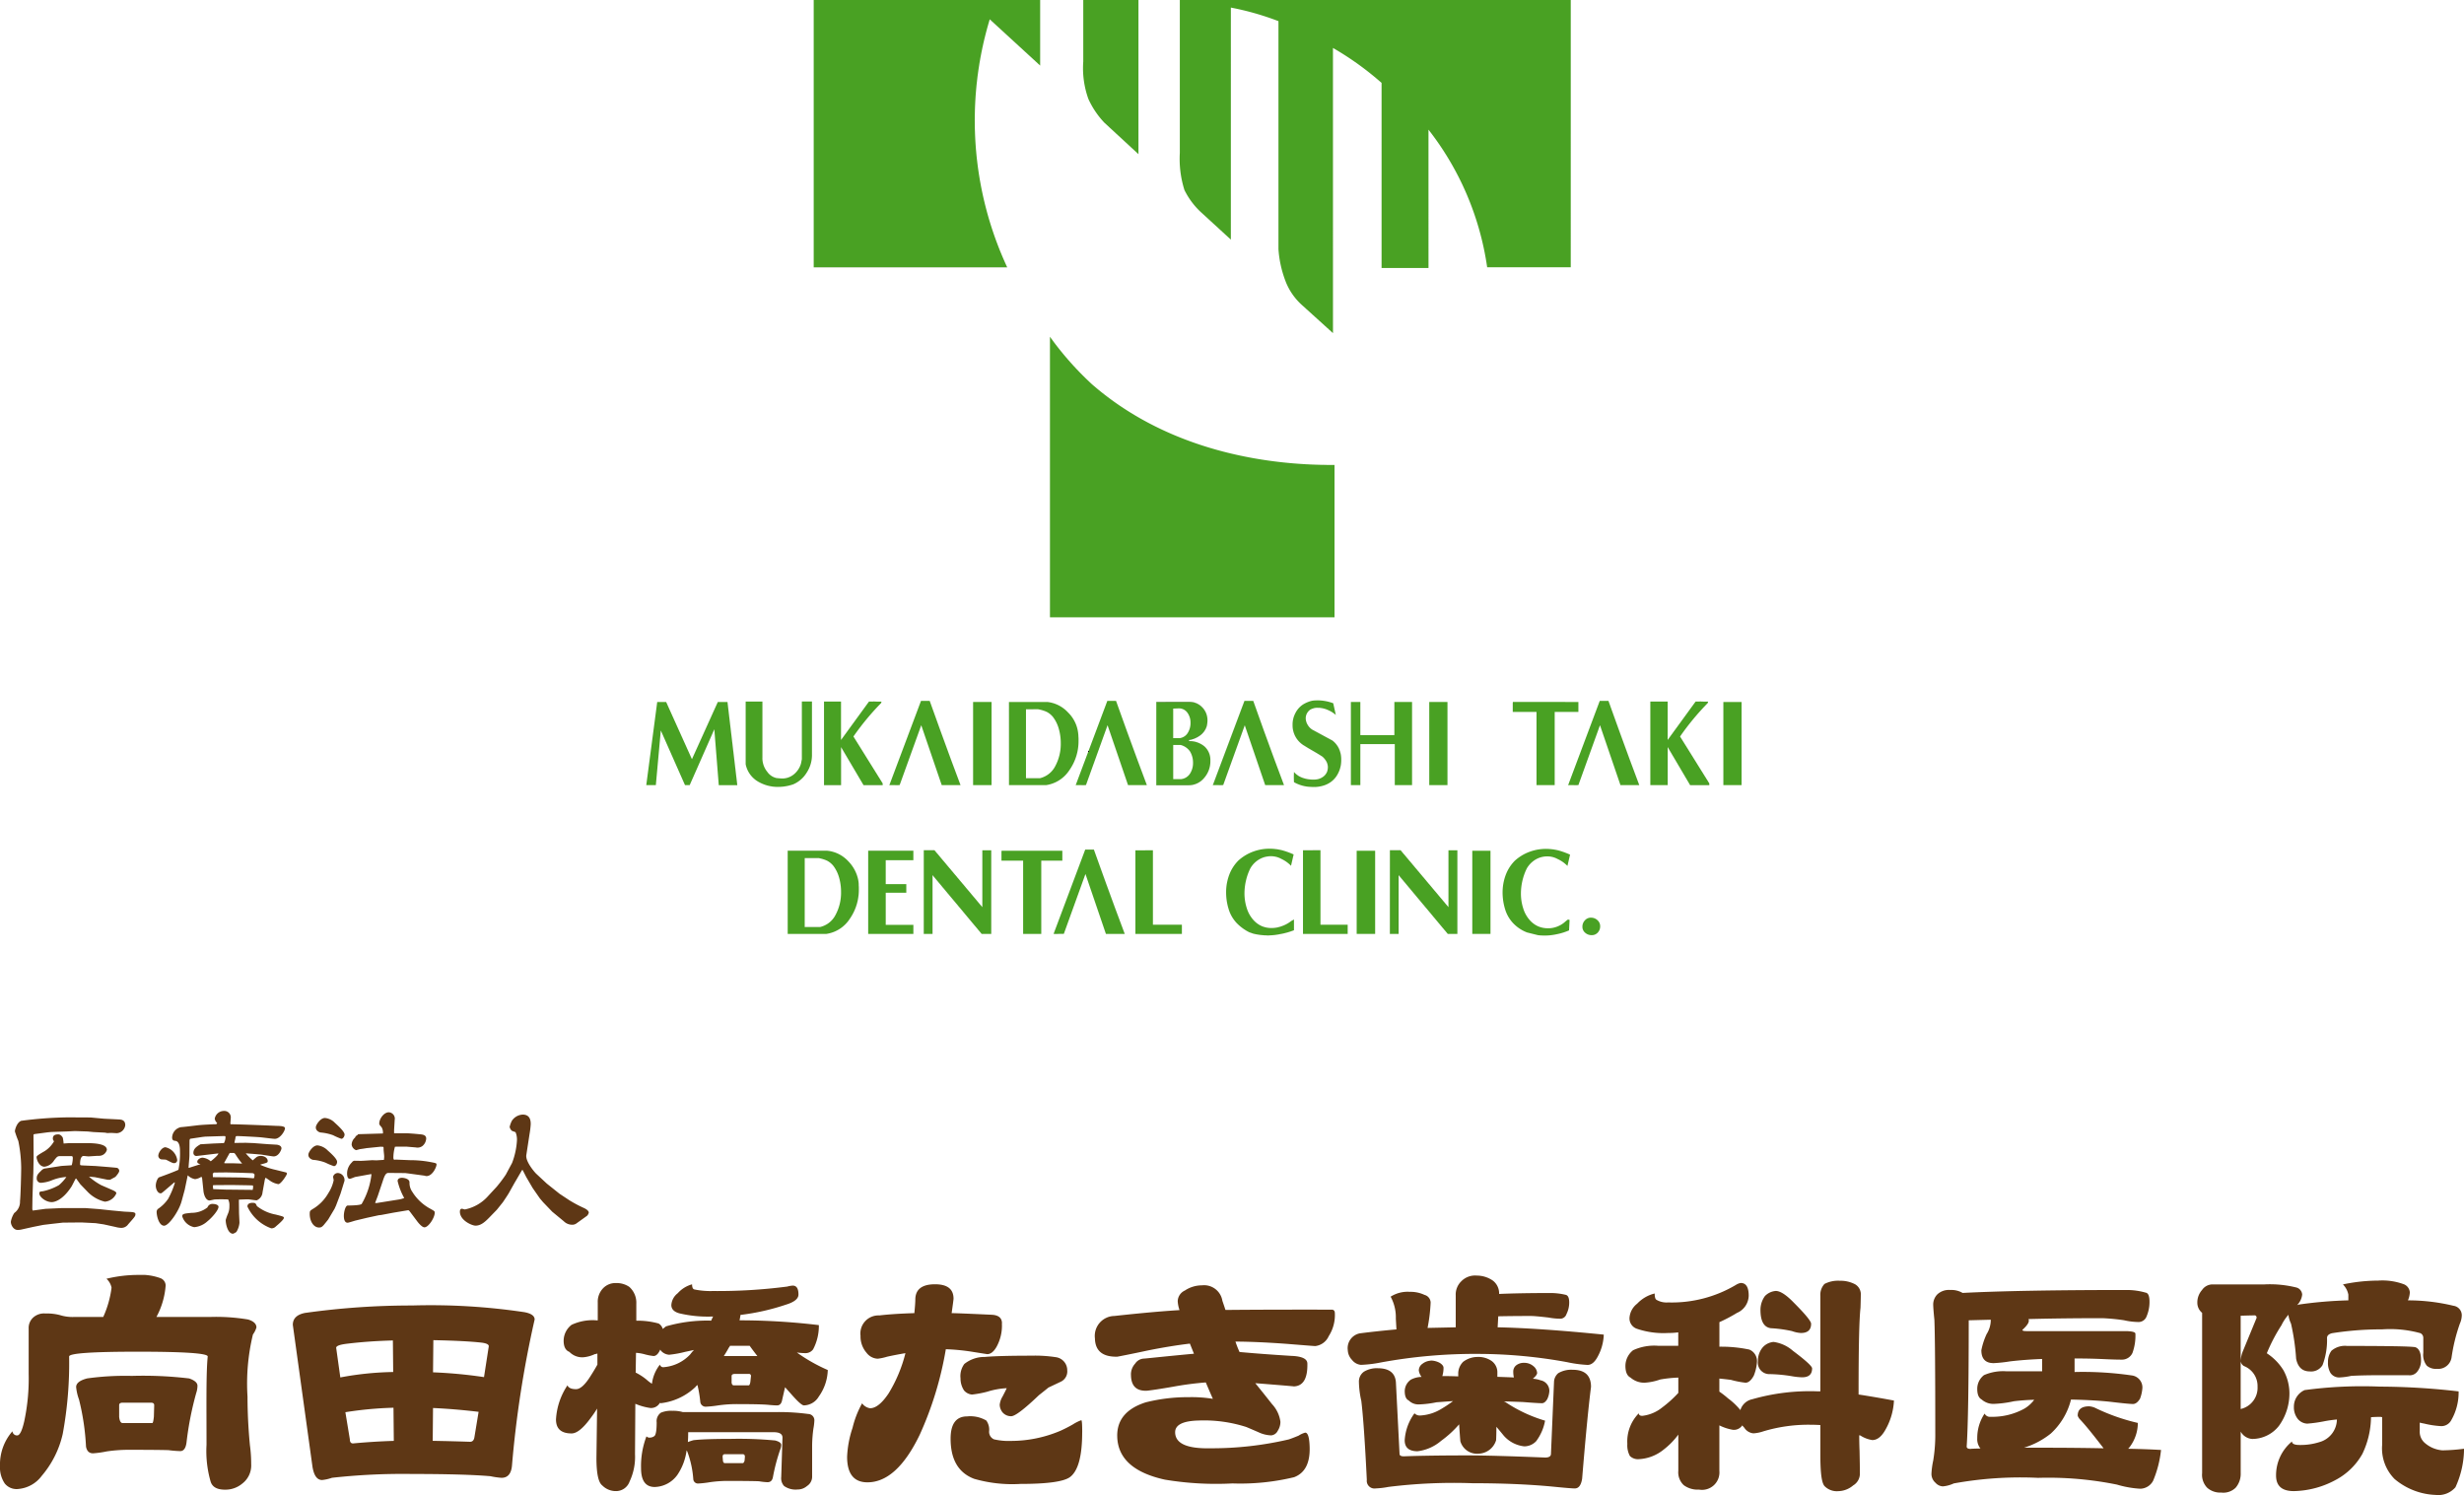 <svg xmlns="http://www.w3.org/2000/svg" xmlns:xlink="http://www.w3.org/1999/xlink" width="206" height="125.002" viewBox="0 0 206 125.002"><defs><clipPath id="a"><rect width="91.572" height="78.227" fill="none"/></clipPath><clipPath id="b"><rect width="206" height="18.402" transform="translate(0 0)" fill="#5e3715"/></clipPath></defs><g transform="translate(20752 23996)"><g transform="translate(-20697.969 -23996)"><path d="M5.985,198.919l-2.167,4.789-2.157-4.789H.917L0,205.872H.8l.415-4.573,2.025,4.573.389,0,2.06-4.677.372,4.681H7.608l-.821-6.953Z" transform="translate(0 -140.225)" fill="#49a123"/><g clip-path="url(#a)"><path d="M.916,198.919h.745l2.158,4.789,2.166-4.789h.8l.821,6.953H6.063l-.373-4.681-2.059,4.678-.39,0L1.215,201.3.8,205.872H0Zm5.147,6.953H7.609l-.821-6.952h-.8l-2.167,4.788L1.661,198.92H.917L0,205.872H.8l.415-4.572,2.026,4.573.389,0,2.06-4.677Z" transform="translate(0 -140.225)" fill="#1a1311"/><path d="M29.566,198.794v4.67a1.8,1.8,0,0,0,.41,1.212,1.277,1.277,0,0,0,.768.517q.358.036.472.036a1.521,1.521,0,0,0,.968-.334,1.818,1.818,0,0,0,.606-.9l.076-.387v-4.817h.842v4.473a2.688,2.688,0,0,1-.435,1.468,2.46,2.46,0,0,1-1.112.977,3.842,3.842,0,0,1-1.271.22,3.223,3.223,0,0,1-1.738-.475,2.174,2.174,0,0,1-.984-1.416v-5.245Z" transform="translate(-19.857 -140.137)" fill="#49a123"/><path d="M28.167,198.794h1.4v4.671a1.809,1.809,0,0,0,.41,1.212,1.282,1.282,0,0,0,.767.517c.237.024.4.036.472.036a1.527,1.527,0,0,0,.968-.334,1.827,1.827,0,0,0,.606-.9l.076-.387v-4.817h.842v4.473a2.7,2.7,0,0,1-.435,1.468,2.472,2.472,0,0,1-1.113.977,3.861,3.861,0,0,1-1.271.22,3.238,3.238,0,0,1-1.738-.475,2.184,2.184,0,0,1-.984-1.416Zm3.049,6.437c-.076,0-.235-.012-.472-.036a1.283,1.283,0,0,1-.768-.517,1.81,1.81,0,0,1-.41-1.212v-4.67h-1.4v5.245a2.183,2.183,0,0,0,.984,1.416,3.237,3.237,0,0,0,1.738.475,3.86,3.86,0,0,0,1.271-.22,2.471,2.471,0,0,0,1.112-.976,2.7,2.7,0,0,0,.435-1.468v-4.473h-.841v4.816L32.79,204a1.828,1.828,0,0,1-.606.9A1.528,1.528,0,0,1,31.216,205.23Z" transform="translate(-19.857 -140.137)" fill="#1a1311"/><path d="M51.786,198.794v3.215l2.34-3.215,1.045.006-.038.125a21.477,21.477,0,0,0-2.31,2.792l2.444,3.921v.146h-1.6l-1.878-3.188v3.188H50.365v-6.989Z" transform="translate(-35.504 -140.137)" fill="#49a123"/><path d="M50.365,198.794h1.422v3.216l2.339-3.215,1.046.006-.038.125a21.583,21.583,0,0,0-2.31,2.792l2.444,3.92v.147h-1.6L51.786,202.6v3.188H50.365Zm1.422,3.216v-3.215h-1.42v6.989h1.421v-3.188l1.879,3.188h1.6v-.146l-2.444-3.92a21.546,21.546,0,0,1,2.31-2.792l.038-.125-1.045-.005Z" transform="translate(-35.504 -140.137)" fill="#1a1311"/><rect width="1.544" height="6.952" transform="translate(27.324 58.694)" fill="#49a123"/><path d="M0,0H1.544V6.952H0ZM0,6.952H1.544V0H0Z" transform="translate(27.324 58.694)" fill="#1a1311"/><path d="M105.96,198.919a2.755,2.755,0,0,1,1.755.877,2.856,2.856,0,0,1,.777,1.347,3.079,3.079,0,0,1,.091.684,1.5,1.5,0,0,1,.009.151v.178a4.2,4.2,0,0,1-.754,2.448,2.816,2.816,0,0,1-1.965,1.268h-3.091v-6.952ZM104.2,205.3h1.142a1.951,1.951,0,0,0,1.312-1.03,3.9,3.9,0,0,0,.454-1.9,4.316,4.316,0,0,0-.167-1.218,2.929,2.929,0,0,0-.482-.978,1.645,1.645,0,0,0-.534-.434,3.039,3.039,0,0,0-.716-.214H104.2Z" transform="translate(-72.455 -140.225)" fill="#49a123"/><path d="M102.783,198.919h3.177a2.767,2.767,0,0,1,1.756.877,2.865,2.865,0,0,1,.778,1.347,2.9,2.9,0,0,1,.088.631c0,.024,0,.041,0,.052a1.513,1.513,0,0,1,.009.151v.178a4.224,4.224,0,0,1-.754,2.448,2.829,2.829,0,0,1-1.965,1.268h-3.091Zm0,6.953h3.091a2.828,2.828,0,0,0,1.964-1.268,4.223,4.223,0,0,0,.754-2.447v-.178a1.511,1.511,0,0,0-.009-.151c0-.011,0-.029,0-.052a2.9,2.9,0,0,0-.088-.631,2.864,2.864,0,0,0-.777-1.346,2.766,2.766,0,0,0-1.755-.877h-3.176Zm2.429-6.344a3.055,3.055,0,0,1,.716.214,1.654,1.654,0,0,1,.534.434,2.943,2.943,0,0,1,.482.978,4.335,4.335,0,0,1,.167,1.218,3.92,3.92,0,0,1-.454,1.9,1.96,1.96,0,0,1-1.312,1.03H104.2v-5.773Zm.134,5.772a1.959,1.959,0,0,0,1.312-1.03,3.919,3.919,0,0,0,.453-1.9,4.334,4.334,0,0,0-.167-1.218,2.942,2.942,0,0,0-.482-.978,1.653,1.653,0,0,0-.534-.434,3.054,3.054,0,0,0-.716-.214H104.2V205.3h1.141Z" transform="translate(-72.455 -140.225)" fill="#1a1311"/><path d="M147.263,198.919a1.462,1.462,0,0,1,1.075.446,1.493,1.493,0,0,1,.445,1.1,1.989,1.989,0,0,1-.058.461,1.506,1.506,0,0,1-.569.792,2.156,2.156,0,0,1-.925.382l.032.095a1.944,1.944,0,0,1,1.275.449,1.515,1.515,0,0,1,.49,1.171,2.119,2.119,0,0,1-.531,1.463,1.674,1.674,0,0,1-1.3.6h-2.69v-6.952Zm-1.343.553v2.471h.557a.93.93,0,0,0,.662-.439,1.538,1.538,0,0,0,.23-.837,1.4,1.4,0,0,0-.264-.857.871.871,0,0,0-.743-.356Zm0,5.9h.639a1.02,1.02,0,0,0,.76-.45,1.634,1.634,0,0,0,.26-.932,1.818,1.818,0,0,0-.246-.926,1.361,1.361,0,0,0-.79-.55h-.624Z" transform="translate(-101.867 -140.225)" fill="#49a123"/><path d="M144.505,198.919h2.758a1.468,1.468,0,0,1,1.076.446,1.5,1.5,0,0,1,.445,1.1,2,2,0,0,1-.058.462,1.514,1.514,0,0,1-.569.792,2.166,2.166,0,0,1-.926.382l.032.094h0a1.947,1.947,0,0,1,1.273.449,1.523,1.523,0,0,1,.49,1.171,2.129,2.129,0,0,1-.532,1.464,1.683,1.683,0,0,1-1.3.6h-2.69Zm0,6.953h2.69a1.682,1.682,0,0,0,1.3-.6,2.128,2.128,0,0,0,.531-1.463,1.522,1.522,0,0,0-.49-1.171,1.949,1.949,0,0,0-1.274-.449l-.032-.1a2.174,2.174,0,0,0,.926-.383,1.513,1.513,0,0,0,.568-.792,2,2,0,0,0,.058-.461,1.5,1.5,0,0,0-.445-1.1,1.467,1.467,0,0,0-1.075-.446h-2.757Zm1.855-6.418a.875.875,0,0,1,.743.356,1.405,1.405,0,0,1,.264.858,1.545,1.545,0,0,1-.23.837.935.935,0,0,1-.662.439h-.557v-2.472Zm.115,2.489a.934.934,0,0,0,.661-.439,1.544,1.544,0,0,0,.23-.837,1.4,1.4,0,0,0-.264-.857.874.874,0,0,0-.743-.356l-.441.018v2.471Zm.067.572a1.347,1.347,0,0,1,.79.55,1.826,1.826,0,0,1,.246.927,1.642,1.642,0,0,1-.26.932,1.025,1.025,0,0,1-.76.45h-.639v-2.859Zm.015,2.859h0a1.024,1.024,0,0,0,.76-.45,1.641,1.641,0,0,0,.26-.932,1.825,1.825,0,0,0-.246-.926,1.346,1.346,0,0,0-.789-.55h-.624v2.858Z" transform="translate(-101.867 -140.225)" fill="#1a1311"/><path d="M186.739,199.694a2.472,2.472,0,0,0-.626-.4,2.14,2.14,0,0,0-.92-.2,1.087,1.087,0,0,0-.286.037,1.726,1.726,0,0,0-.286.109.9.9,0,0,0-.3.33.864.864,0,0,0-.1.4,1.073,1.073,0,0,0,.148.533,1.19,1.19,0,0,0,.386.418l1.7.92a1.847,1.847,0,0,1,.558.707,2.181,2.181,0,0,1,.176.883,2.4,2.4,0,0,1-.4,1.386,1.95,1.95,0,0,1-1,.758,2.744,2.744,0,0,1-1.122.134,3.009,3.009,0,0,1-1.421-.393,7.189,7.189,0,0,1,0-.841,1.675,1.675,0,0,0,.668.463,2.628,2.628,0,0,0,1.059.162,1.194,1.194,0,0,0,.653-.2.977.977,0,0,0,.395-.482,1.2,1.2,0,0,0,.057-.345,1.006,1.006,0,0,0-.119-.476,1.508,1.508,0,0,0-.33-.413c-.515-.341-1.033-.607-1.488-.9a1.969,1.969,0,0,1-1.014-1.746,2.068,2.068,0,0,1,.258-1.04,1.843,1.843,0,0,1,.6-.669,2.569,2.569,0,0,1,.77-.319,3.345,3.345,0,0,1,.449-.032,3.7,3.7,0,0,1,1.319.241Z" transform="translate(-129.091 -139.917)" fill="#49a123"/><path d="M185.2,198.481a3.678,3.678,0,0,1,1.319.241l.221.971a2.548,2.548,0,0,0-.627-.4,2.135,2.135,0,0,0-.92-.2,1.091,1.091,0,0,0-.286.037,1.734,1.734,0,0,0-.286.109.9.9,0,0,0-.3.329.868.868,0,0,0-.1.4,1.078,1.078,0,0,0,.148.533,1.194,1.194,0,0,0,.386.418l1.7.92a1.855,1.855,0,0,1,.558.707,2.191,2.191,0,0,1,.176.884,2.4,2.4,0,0,1-.4,1.386,1.959,1.959,0,0,1-1,.758,2.669,2.669,0,0,1-1.122.134,2.991,2.991,0,0,1-1.422-.393,7.167,7.167,0,0,1,0-.841,1.71,1.71,0,0,0,.668.462,2.548,2.548,0,0,0,.93.164l.129,0a1.2,1.2,0,0,0,.653-.2.972.972,0,0,0,.395-.482,1.2,1.2,0,0,0,.057-.345,1.01,1.01,0,0,0-.119-.475,1.515,1.515,0,0,0-.329-.413c-.284-.188-.568-.353-.843-.512-.227-.132-.441-.256-.645-.387a1.972,1.972,0,0,1-1.014-1.747,2.077,2.077,0,0,1,.259-1.04,1.852,1.852,0,0,1,.6-.669,2.582,2.582,0,0,1,.77-.319A3.363,3.363,0,0,1,185.2,198.481Zm1.54,1.213-.221-.971a3.682,3.682,0,0,0-1.318-.241,3.362,3.362,0,0,0-.449.032,2.58,2.58,0,0,0-.77.319,1.851,1.851,0,0,0-.6.669,2.076,2.076,0,0,0-.258,1.04,1.971,1.971,0,0,0,1.013,1.746c.2.131.419.255.645.387.275.159.559.324.843.512a1.515,1.515,0,0,1,.33.413,1.011,1.011,0,0,1,.119.476,1.206,1.206,0,0,1-.057.345.973.973,0,0,1-.395.482,1.2,1.2,0,0,1-.653.2l-.129,0a2.549,2.549,0,0,1-.93-.164,1.691,1.691,0,0,1-.668-.463,7.362,7.362,0,0,0,0,.841,2.992,2.992,0,0,0,1.421.393,2.669,2.669,0,0,0,1.122-.134,1.959,1.959,0,0,0,1-.758,2.4,2.4,0,0,0,.4-1.386,2.19,2.19,0,0,0-.176-.883,1.854,1.854,0,0,0-.558-.706l-1.7-.92a1.2,1.2,0,0,1-.386-.418,1.08,1.08,0,0,1-.148-.534.869.869,0,0,1,.1-.4.9.9,0,0,1,.3-.33,1.734,1.734,0,0,1,.286-.11,1.092,1.092,0,0,1,.286-.037,2.136,2.136,0,0,1,.92.2A2.5,2.5,0,0,1,186.739,199.694Z" transform="translate(-129.091 -139.917)" fill="#1a1311"/><path d="M200.438,198.919v2.771h2.846v-2.771h1.477v6.952h-1.443v-3.429h-2.88v3.429h-.79v-6.952Z" transform="translate(-140.739 -140.225)" fill="#49a123"/><path d="M199.648,198.919h.79v2.771h2.845v-2.77h1.477v6.953h-1.443v-3.429h-2.879v3.428h-.79Zm.79,2.772v-2.771h-.789v6.952h.789v-3.428h2.88v3.429h1.442v-6.952h-1.476v2.77Z" transform="translate(-140.739 -140.225)" fill="#1a1311"/><rect width="1.522" height="6.952" transform="translate(65.461 58.694)" fill="#49a123"/><path d="M0,0H1.522V6.952H0ZM0,6.952H1.522V0H0Z" transform="translate(65.461 58.694)" fill="#1a1311"/><path d="M73.257,205.652h1.568q-.41-1.087-.821-2.2t-.854-2.336q-.444-1.222-.9-2.509h-.726l-2.645,7.045.857-.005,1.807-5.008Z" transform="translate(-48.554 -140.005)" fill="#49a123"/><path d="M74.825,205.652H73.257l-1.715-5.013-1.806,5.008-.858.006,2.644-7.045h.726c.29.815.594,1.659.9,2.509.27.746.55,1.51.854,2.336.256.694.524,1.413.821,2.2Zm-2.579-7.045h-.725l-2.644,7.044.857-.006,1.807-5.008,1.716,5.013h1.567c-.3-.786-.565-1.505-.821-2.2-.3-.826-.584-1.59-.854-2.336C72.84,200.266,72.537,199.422,72.247,198.607Z" transform="translate(-48.554 -140.005)" fill="#1a1311"/><path d="M126.053,205.652h1.568q-.411-1.087-.821-2.2t-.855-2.336q-.444-1.222-.9-2.509h-.726l-2.645,7.045.857-.005,1.807-5.008Z" transform="translate(-85.772 -140.005)" fill="#49a123"/><path d="M127.621,205.652h-1.569l-1.715-5.013-1.806,5.008-.858.006,2.644-7.045h.726c.3.841.6,1.685.9,2.509.278.768.558,1.532.855,2.336.264.717.54,1.457.821,2.2Zm-2.579-7.045h-.725l-2.644,7.044.857-.006,1.807-5.008,1.716,5.013h1.567c-.281-.742-.557-1.482-.821-2.2-.3-.8-.576-1.569-.855-2.336C125.645,200.292,125.342,199.448,125.043,198.607Z" transform="translate(-85.772 -140.005)" fill="#1a1311"/><path d="M164.9,205.652h1.569q-.411-1.087-.822-2.2t-.854-2.336q-.444-1.222-.9-2.509h-.726l-2.644,7.045.858-.005,1.807-5.008Z" transform="translate(-113.153 -140.005)" fill="#49a123"/><path d="M166.465,205.652H164.9l-1.715-5.013-1.806,5.008-.858.006,2.644-7.045h.726c.31.868.613,1.713.9,2.509.264.729.543,1.493.854,2.336.256.694.525,1.413.822,2.2Zm-2.579-7.045h-.725l-2.644,7.044.857-.006,1.807-5.008,1.716,5.013h1.567c-.3-.786-.566-1.505-.822-2.2-.31-.844-.59-1.608-.854-2.336C164.5,200.319,164.195,199.475,163.885,198.607Z" transform="translate(-113.153 -140.005)" fill="#1a1311"/><path d="M251.006,198.919v.83h-1.981v6.122h-1.515v-6.122h-1.985V199l.009-.083Z" transform="translate(-173.079 -140.225)" fill="#49a123"/><path d="M245.533,198.919h5.473v.831h-1.982v6.122h-1.516v-6.123h-1.985V199Zm1.977,6.953h1.515v-6.122h1.982v-.83h-5.472l-.009.082v.747h1.985Z" transform="translate(-173.079 -140.225)" fill="#1a1311"/><path d="M285.947,198.794v3.215l2.34-3.215,1.045.006-.038.125a21.5,21.5,0,0,0-2.31,2.792l2.444,3.921v.146h-1.6l-1.878-3.188v3.188H284.5v-6.989Z" transform="translate(-200.557 -140.137)" fill="#49a123"/><path d="M284.5,198.794h1.444v3.216l2.339-3.215,1.045.006-.038.125a21.606,21.606,0,0,0-2.31,2.792l2.444,3.92v.147h-1.6l-1.879-3.189v3.188H284.5Zm1.444,3.216v-3.215H284.5v6.989h1.443v-3.188l1.879,3.188h1.6v-.146l-2.444-3.92a21.569,21.569,0,0,1,2.31-2.792l.038-.125-1.044-.005Z" transform="translate(-200.557 -140.137)" fill="#1a1311"/><rect width="1.522" height="6.952" transform="translate(90.049 58.694)" fill="#49a123"/><path d="M0,0H1.522V6.952H0ZM0,6.952H1.522V0H0Z" transform="translate(90.049 58.694)" fill="#1a1311"/><path d="M265.569,205.652h1.568q-.41-1.087-.821-2.2t-.854-2.336q-.444-1.222-.9-2.509h-.726l-2.644,7.045.857-.005,1.807-5.008Z" transform="translate(-184.121 -140.005)" fill="#49a123"/><path d="M267.137,205.652h-1.569l-1.715-5.013-1.806,5.008-.858.006,2.644-7.045h.726c.29.815.594,1.659.9,2.509.273.752.552,1.516.854,2.336.254.69.523,1.409.821,2.2Zm-2.579-7.045h-.725l-2.644,7.044.857-.006,1.807-5.008,1.716,5.013h1.567c-.3-.79-.567-1.51-.821-2.2-.3-.82-.582-1.584-.854-2.336C265.152,200.266,264.849,199.422,264.559,198.607Z" transform="translate(-184.121 -140.005)" fill="#1a1311"/><path d="M43.382,241.08a2.755,2.755,0,0,1,1.755.877,3.118,3.118,0,0,1,.777,1.347,2.287,2.287,0,0,1,.091.684,1.513,1.513,0,0,1,.01.151v.178a4.206,4.206,0,0,1-.754,2.448,2.819,2.819,0,0,1-1.965,1.268H40.073V241.08Zm-1.888,6.381h1.274a1.951,1.951,0,0,0,1.312-1.03,3.9,3.9,0,0,0,.454-1.9,4.316,4.316,0,0,0-.167-1.218,2.928,2.928,0,0,0-.482-.978,1.649,1.649,0,0,0-.534-.434,3.042,3.042,0,0,0-.716-.214h-1.14Z" transform="translate(-28.249 -169.946)" fill="#49a123"/><path d="M40.073,241.079h3.309a2.768,2.768,0,0,1,1.756.877,3.116,3.116,0,0,1,.777,1.347,2.149,2.149,0,0,1,.089.63c0,.024,0,.042,0,.053a1.507,1.507,0,0,1,.01.151v.178a4.226,4.226,0,0,1-.754,2.448,2.831,2.831,0,0,1-1.965,1.269H40.073Zm0,6.953H43.3a2.83,2.83,0,0,0,1.965-1.268,4.225,4.225,0,0,0,.753-2.447v-.178a1.505,1.505,0,0,0-.01-.151c0-.011,0-.029,0-.053a2.148,2.148,0,0,0-.089-.63,3.116,3.116,0,0,0-.777-1.346,2.767,2.767,0,0,0-1.755-.877H40.074Zm2.561-6.344a3.056,3.056,0,0,1,.716.214,1.658,1.658,0,0,1,.535.434,2.942,2.942,0,0,1,.482.978,4.335,4.335,0,0,1,.167,1.218,3.92,3.92,0,0,1-.454,1.9,1.96,1.96,0,0,1-1.312,1.03H41.494v-5.773Zm.134,5.772a1.959,1.959,0,0,0,1.312-1.03,3.919,3.919,0,0,0,.453-1.9,4.334,4.334,0,0,0-.167-1.218,2.941,2.941,0,0,0-.481-.978,1.657,1.657,0,0,0-.534-.434,3.055,3.055,0,0,0-.716-.214h-1.14v5.772h1.273Z" transform="translate(-28.249 -169.946)" fill="#1a1311"/><path d="M66.656,241.079v.788h-2.31v2h1.719v.719H64.346v2.691h2.31v.754H62.881v-6.953Z" transform="translate(-44.327 -169.945)" fill="#49a123"/><path d="M62.881,241.079h3.775v.789h-2.31v2h1.719v.72h-1.72v2.69h2.309v.754H62.881Zm1.465,2.79v-2h2.31v-.788H62.882v6.952h3.774v-.753H64.346v-2.691h1.72v-.719Z" transform="translate(-44.327 -169.945)" fill="#1a1311"/><path d="M79.522,240.954l4,4.757v-4.757h.741v6.989h-.8l-4.113-4.924v4.924h-.724v-6.989Z" transform="translate(-55.424 -169.857)" fill="#49a123"/><path d="M78.622,240.954h.9l4,4.758v-4.757h.741v6.99h-.8l-4.114-4.924v4.924h-.725Zm4.838,6.99h.8v-6.989h-.74v4.757l-4-4.757h-.9v6.989h.724V243.02Z" transform="translate(-55.424 -169.857)" fill="#1a1311"/><path d="M105.729,241.079v.83h-1.762v6.123h-1.515V241.91h-1.811v-.747l.01-.083Z" transform="translate(-70.945 -169.945)" fill="#49a123"/><path d="M100.65,241.079h5.078v.831h-1.762v6.122h-1.516V241.91h-1.81v-.748Zm1.8,6.953h1.515V241.91h1.762v-.83h-5.077l-.01.082v.747h1.81Z" transform="translate(-70.945 -169.945)" fill="#1a1311"/><path d="M140.064,240.954v6.22h2.421v.77H138.6v-6.989Z" transform="translate(-97.707 -169.857)" fill="#49a123"/><path d="M138.6,240.954h1.46v6.22h2.421v.77H138.6Zm1.46,6.221v-6.22H138.6v6.989h3.88v-.769Z" transform="translate(-97.707 -169.857)" fill="#1a1311"/><path d="M119.779,247.812h1.568q-.411-1.087-.821-2.2t-.854-2.336q-.444-1.222-.9-2.509h-.726l-2.644,7.045.857-.005,1.808-5.008Z" transform="translate(-81.349 -169.725)" fill="#49a123"/><path d="M121.347,247.812h-1.569l-1.715-5.013-1.807,5.008-.858.006,2.644-7.045h.726c.3.854.608,1.7.9,2.509.263.725.542,1.489.854,2.336.268.727.544,1.467.821,2.2Zm-2.579-7.045h-.725l-2.644,7.044.857-.006,1.807-5.007,1.716,5.013h1.567c-.277-.733-.553-1.473-.821-2.2-.312-.847-.591-1.611-.854-2.336C119.376,242.465,119.073,241.621,118.769,240.767Z" transform="translate(-81.349 -169.725)" fill="#1a1311"/><path d="M187.538,240.954v6.22h2.274v.77h-3.734v-6.989Z" transform="translate(-131.173 -169.857)" fill="#49a123"/><path d="M186.077,240.954h1.46v6.22h2.274v.77h-3.735Zm1.46,6.221v-6.22h-1.459v6.989h3.734v-.769Z" transform="translate(-131.173 -169.857)" fill="#1a1311"/><rect width="1.544" height="6.952" transform="translate(59.393 71.134)" fill="#49a123"/><path d="M0,0H1.544V6.952H0ZM0,6.952H1.544V0H0Z" transform="translate(59.393 71.134)" fill="#1a1311"/><path d="M211.593,240.954l4,4.757v-4.757h.741v6.989h-.8l-4.114-4.924v4.924h-.724v-6.989Z" transform="translate(-148.525 -169.857)" fill="#49a123"/><path d="M210.693,240.954h.9l4,4.758v-4.757h.741v6.99h-.8l-4.114-4.924v4.924h-.724Zm4.838,6.99h.8v-6.989h-.74v4.757l-4-4.757h-.9v6.989h.723V243.02Z" transform="translate(-148.525 -169.857)" fill="#1a1311"/><rect width="1.522" height="6.952" transform="translate(69.058 71.134)" fill="#49a123"/><path d="M0,0H1.522V6.952H0ZM0,6.952H1.522V0H0Z" transform="translate(69.058 71.134)" fill="#1a1311"/><path d="M247.231,241.4a1.744,1.744,0,0,0-.872-.22,1.91,1.91,0,0,0-.963.256,2.062,2.062,0,0,0-.743.746,4.545,4.545,0,0,0-.367,1.018,4.753,4.753,0,0,0-.129,1.091,4.019,4.019,0,0,0,.186,1.216,2.641,2.641,0,0,0,.529.976,2.038,2.038,0,0,0,.729.548,2.137,2.137,0,0,0,.834.162,2.1,2.1,0,0,0,.772-.149,2.075,2.075,0,0,0,.667-.416l.19-.154a.24.24,0,0,1,.162.021l-.044.871a5.06,5.06,0,0,1-1.087.332,4.551,4.551,0,0,1-.978.1,4.811,4.811,0,0,1-.534-.032l-.916-.229a3.164,3.164,0,0,1-1.159-.773,2.924,2.924,0,0,1-.677-1.185,4.752,4.752,0,0,1-.205-1.373,4.145,4.145,0,0,1,.258-1.462,3.363,3.363,0,0,1,.764-1.2,3.77,3.77,0,0,1,1.217-.741,3.937,3.937,0,0,1,1.875-.22,4.016,4.016,0,0,1,.773.163,6.85,6.85,0,0,1,.754.288l-.219.942a2.8,2.8,0,0,0-.815-.576" transform="translate(-171.035 -169.575)" fill="#49a123"/><path d="M246.251,240.553a3.948,3.948,0,0,1,.487.031,4.035,4.035,0,0,1,.773.163,6.883,6.883,0,0,1,.754.288l-.219.942a2.867,2.867,0,0,0-.816-.576,1.736,1.736,0,0,0-.872-.219,1.918,1.918,0,0,0-.963.256,2.071,2.071,0,0,0-.743.745,4.569,4.569,0,0,0-.367,1.018,4.775,4.775,0,0,0-.129,1.091,4.038,4.038,0,0,0,.186,1.216,2.651,2.651,0,0,0,.529.976,2.047,2.047,0,0,0,.729.548,2.148,2.148,0,0,0,.834.162,2.105,2.105,0,0,0,.771-.149,2.083,2.083,0,0,0,.667-.416l.19-.154a.241.241,0,0,1,.163.021l-.044.872a4.934,4.934,0,0,1-1.087.332,4.57,4.57,0,0,1-.978.1,4.836,4.836,0,0,1-.534-.032l-.916-.229a3.179,3.179,0,0,1-1.159-.773,2.937,2.937,0,0,1-.678-1.185,4.775,4.775,0,0,1-.205-1.373,4.167,4.167,0,0,1,.258-1.462,3.38,3.38,0,0,1,.764-1.2,3.788,3.788,0,0,1,1.217-.741A3.964,3.964,0,0,1,246.251,240.553Zm1.795,1.423.218-.941a6.963,6.963,0,0,0-.754-.287,4.032,4.032,0,0,0-.773-.163,3.937,3.937,0,0,0-1.875.219,3.787,3.787,0,0,0-1.216.741,3.378,3.378,0,0,0-.764,1.2,4.166,4.166,0,0,0-.258,1.462,4.774,4.774,0,0,0,.205,1.373,2.936,2.936,0,0,0,.677,1.185,3.178,3.178,0,0,0,1.159.773l.916.229a4.835,4.835,0,0,0,.534.032,4.57,4.57,0,0,0,.978-.1,4.949,4.949,0,0,0,1.087-.332l.044-.871a.244.244,0,0,0-.162-.02l-.19.154a2.084,2.084,0,0,1-.668.416,2.106,2.106,0,0,1-.772.149,2.149,2.149,0,0,1-.834-.162,2.047,2.047,0,0,1-.729-.548,2.653,2.653,0,0,1-.529-.976,4.039,4.039,0,0,1-.186-1.216,4.776,4.776,0,0,1,.129-1.091,4.57,4.57,0,0,1,.367-1.018,2.072,2.072,0,0,1,.743-.746,1.919,1.919,0,0,1,.963-.256,1.758,1.758,0,0,1,.872.22A2.831,2.831,0,0,1,248.046,241.976Z" transform="translate(-171.035 -169.575)" fill="#1a1311"/><path d="M265.971,260.048a.766.766,0,0,1,.532.207.66.66,0,0,1,.228.508.749.749,0,0,1-.2.527.669.669,0,0,1-.513.216.8.8,0,0,1-.541-.2.641.641,0,0,1-.228-.508.749.749,0,0,1,.209-.527.672.672,0,0,1,.513-.226" transform="translate(-186.983 -183.317)" fill="#49a123"/><path d="M265.971,260.048a.77.77,0,0,1,.532.208.663.663,0,0,1,.228.508.753.753,0,0,1-.2.528.672.672,0,0,1-.513.216.8.8,0,0,1-.542-.2.644.644,0,0,1-.228-.509.752.752,0,0,1,.209-.527A.675.675,0,0,1,265.971,260.048Zm.047,1.458a.671.671,0,0,0,.512-.216.752.752,0,0,0,.2-.527.662.662,0,0,0-.228-.507.769.769,0,0,0-.531-.207.674.674,0,0,0-.513.226.752.752,0,0,0-.209.526.643.643,0,0,0,.228.508A.8.8,0,0,0,266.018,261.506Z" transform="translate(-186.983 -183.317)" fill="#1a1311"/><path d="M169.976,246.426v.893a5.992,5.992,0,0,1-1.2.332,4.531,4.531,0,0,1-.978.1,5.207,5.207,0,0,1-1.207-.141l-.346-.12a3.889,3.889,0,0,1-1.056-.773,2.934,2.934,0,0,1-.678-1.186,4.757,4.757,0,0,1-.205-1.373,4.144,4.144,0,0,1,.258-1.462,3.361,3.361,0,0,1,.764-1.2,3.763,3.763,0,0,1,1.217-.741,3.926,3.926,0,0,1,1.875-.22,4.01,4.01,0,0,1,.773.163,6.788,6.788,0,0,1,.754.287l-.219.942a2.8,2.8,0,0,0-.815-.576,1.741,1.741,0,0,0-.872-.22,1.908,1.908,0,0,0-.963.256,2.06,2.06,0,0,0-.744.746,4.526,4.526,0,0,0-.366,1.018,4.755,4.755,0,0,0-.129,1.091,4.021,4.021,0,0,0,.186,1.216,2.643,2.643,0,0,0,.529.975,2.048,2.048,0,0,0,.729.548,2.137,2.137,0,0,0,.834.162,2.511,2.511,0,0,0,.846-.16,2.675,2.675,0,0,0,.784-.428Z" transform="translate(-115.827 -169.542)" fill="#49a123"/><path d="M167.8,247.755a5.243,5.243,0,0,1-1.208-.141l-.346-.12a3.913,3.913,0,0,1-1.057-.773,2.947,2.947,0,0,1-.678-1.186,4.78,4.78,0,0,1-.205-1.373,4.166,4.166,0,0,1,.258-1.462,3.377,3.377,0,0,1,.764-1.2,3.782,3.782,0,0,1,1.217-.741,3.927,3.927,0,0,1,1.876-.22,4.034,4.034,0,0,1,.773.163,6.824,6.824,0,0,1,.754.287l-.219.942a2.861,2.861,0,0,0-.816-.576,1.754,1.754,0,0,0-.872-.22,1.916,1.916,0,0,0-.962.256,2.069,2.069,0,0,0-.743.745,4.547,4.547,0,0,0-.366,1.018,4.776,4.776,0,0,0-.129,1.091,4.039,4.039,0,0,0,.186,1.216,2.653,2.653,0,0,0,.529.975,2.057,2.057,0,0,0,.729.548,2.148,2.148,0,0,0,.834.162,2.515,2.515,0,0,0,.846-.16,2.55,2.55,0,0,0,.784-.428l.228-.131v.893a5.032,5.032,0,0,1-1.055.3l-.142.03A4.55,4.55,0,0,1,167.8,247.755Zm.134-7.248a3.966,3.966,0,0,0-1.388.251,3.781,3.781,0,0,0-1.216.741,3.376,3.376,0,0,0-.763,1.2,4.165,4.165,0,0,0-.258,1.462,4.779,4.779,0,0,0,.205,1.373,2.946,2.946,0,0,0,.678,1.185,3.911,3.911,0,0,0,1.056.773l.346.12a5.242,5.242,0,0,0,1.207.141,4.549,4.549,0,0,0,.978-.1l.142-.03a5.051,5.051,0,0,0,1.055-.3v-.892l-.227.132a2.551,2.551,0,0,1-.784.428,2.517,2.517,0,0,1-.846.16,2.149,2.149,0,0,1-.834-.162,2.057,2.057,0,0,1-.729-.548,2.655,2.655,0,0,1-.529-.976,4.041,4.041,0,0,1-.186-1.216,4.777,4.777,0,0,1,.129-1.091,4.548,4.548,0,0,1,.367-1.018,2.069,2.069,0,0,1,.744-.746,1.916,1.916,0,0,1,.963-.256,1.755,1.755,0,0,1,.872.22,2.826,2.826,0,0,1,.815.576l.218-.942a6.907,6.907,0,0,0-.753-.287,4.031,4.031,0,0,0-.773-.163A3.958,3.958,0,0,0,167.934,240.507Z" transform="translate(-115.827 -169.542)" fill="#1a1311"/><path d="M124.2,8.268a7.207,7.207,0,0,0,1.342,1.991l2.845,2.628V0h-4.613V5.15a7.592,7.592,0,0,0,.426,3.118" transform="translate(-87.24)" fill="#49a123"/><path d="M128.387,12.889h0l-2.845-2.628A7.274,7.274,0,0,1,124.2,8.268a7.644,7.644,0,0,1-.426-3.118V0h4.614Zm0-12.889h-4.613V5.15a7.643,7.643,0,0,0,.426,3.117,7.272,7.272,0,0,0,1.342,1.991l2.844,2.628Z" transform="translate(-87.24)" fill="#1a1311"/><path d="M62.159,1.607l4.213,3.872V0H47.441V22.347H63.614a29.187,29.187,0,0,1-1.455-20.74" transform="translate(-33.443)" fill="#49a123"/><path d="M47.441,0H66.371V5.479L62.158,1.607a33.343,33.343,0,0,0-1.251,8.2,27.878,27.878,0,0,0,2.707,12.544H47.441ZM66.372,5.478V0H47.441V22.347H63.614A27.868,27.868,0,0,1,60.906,9.8a33.3,33.3,0,0,1,1.252-8.2Z" transform="translate(-33.443)" fill="#1a1311"/><path d="M160.009,23.558a5.18,5.18,0,0,0,1.365,1.955l2.582,2.338V4.01a25.122,25.122,0,0,1,4.065,2.921V22.408h3.921V10.842a24.278,24.278,0,0,1,4.908,11.506h6.986V0H151.153V12.786a8.632,8.632,0,0,0,.386,3.1,6.338,6.338,0,0,0,1.432,1.9l2.448,2.245V.634A23.187,23.187,0,0,1,159.4,1.768v19.07a9.229,9.229,0,0,0,.61,2.72" transform="translate(-106.546 -0.001)" fill="#49a123"/><path d="M163.957,27.852l-2.583-2.339a5.237,5.237,0,0,1-1.365-1.955,9.3,9.3,0,0,1-.61-2.72V1.768a23.465,23.465,0,0,0-3.98-1.133v19.4l-2.448-2.245a6.387,6.387,0,0,1-1.432-1.9,8.685,8.685,0,0,1-.386-3.1V0h32.683V22.348H176.85a24.413,24.413,0,0,0-4.908-11.506V22.408h-3.921V6.931a25.364,25.364,0,0,0-4.065-2.921ZM155.418.634A23.38,23.38,0,0,1,159.4,1.767v19.07a9.3,9.3,0,0,0,.61,2.72,5.235,5.235,0,0,0,1.365,1.955l2.581,2.337V4.01a25.312,25.312,0,0,1,4.066,2.921V22.408h3.92V10.842a24.4,24.4,0,0,1,4.909,11.506h6.985V0H151.153V12.786a8.683,8.683,0,0,0,.386,3.1,6.386,6.386,0,0,0,1.432,1.9l2.448,2.245Z" transform="translate(-106.546 -0.001)" fill="#1a1311"/><path d="M117.914,99.43a26.007,26.007,0,0,1-3.533-3.99v23.454H138.17V106.154c-6.516.047-14.293-1.545-20.256-6.725" transform="translate(-80.631 -67.279)" fill="#49a123"/><path d="M114.38,95.439l.042.054a25.559,25.559,0,0,0,3.492,3.936,26.392,26.392,0,0,0,9.772,5.278,35.28,35.28,0,0,0,10.207,1.448h.276v12.74H114.381Zm23.513,10.717a35.281,35.281,0,0,1-10.207-1.448,26.393,26.393,0,0,1-9.773-5.278,25.558,25.558,0,0,1-3.492-3.936l-.04-.052v23.452H138.17V106.154Z" transform="translate(-80.631 -67.279)" fill="#1a1311"/></g></g><g transform="translate(0 -0.203)"><g transform="translate(-20752 -23889.197)" clip-path="url(#b)"><path d="M9.962,11.853v-.959q0-.212.293-.212h2.371q.266,0,.266.212l-.027.959q-.054.533-.133.533H10.254q-.24,0-.293-.533M8.9.32a1.359,1.359,0,0,1,.426.745A8.463,8.463,0,0,1,8.63,3.516H6.153a3.5,3.5,0,0,1-1.146-.159,4.342,4.342,0,0,0-1.225-.133,1.343,1.343,0,0,0-.985.319,1.171,1.171,0,0,0-.4.932V8.284a17.018,17.018,0,0,1-.373,3.964q-.267,1.172-.586,1.172a.385.385,0,0,1-.4-.346A4.216,4.216,0,0,0,0,15.977a2.391,2.391,0,0,0,.4,1.465,1.264,1.264,0,0,0,1.145.453A2.727,2.727,0,0,0,3.489,16.8a8.166,8.166,0,0,0,1.758-3.516A32.68,32.68,0,0,0,5.78,6.819q0-.4,5.727-.4,5.859,0,5.859.4c-.142,1.386-.1,4.078-.1,7.38a9.19,9.19,0,0,0,.346,3.09q.213.667,1.2.666a2.187,2.187,0,0,0,1.439-.506A1.905,1.905,0,0,0,21,15.825a11.691,11.691,0,0,0-.107-1.6c-.054-.569-.2-2.151-.2-4.051a17.46,17.46,0,0,1,.453-5.194,1.976,1.976,0,0,0,.293-.586q0-.452-.692-.666a16.1,16.1,0,0,0-3.2-.213H13.078A6.566,6.566,0,0,0,13.85.879.668.668,0,0,0,13.4.266,4.761,4.761,0,0,0,11.48,0,11.279,11.279,0,0,0,8.9.32M7.271,8.657q-.906.24-.905.719a4.075,4.075,0,0,0,.239,1.039,20.237,20.237,0,0,1,.586,3.941q.106.56.586.56a8.385,8.385,0,0,0,1.145-.16,12.756,12.756,0,0,1,2.1-.133q2.157,0,3.063.027a9.039,9.039,0,0,0,.985.08q.452,0,.533-.8a26.557,26.557,0,0,1,.8-4.049,1.946,1.946,0,0,0,.106-.613q0-.372-.692-.613a32.5,32.5,0,0,0-4.794-.213,23.064,23.064,0,0,0-3.756.213" transform="translate(0 0)" fill="#5e3715"/><path d="M154.12,26.778l-.373-2.264a30.424,30.424,0,0,1,4.022-.373l.027,2.77q-1.706.054-3.41.213-.267,0-.266-.347M150.445,16.2q-1.092.187-1.092,1.012l1.624,11.72q.159,1.252.826,1.252a3.583,3.583,0,0,0,.825-.186,53.414,53.414,0,0,1,6.686-.319q4.421,0,6.552.186A6.752,6.752,0,0,0,166.8,30q.8,0,.879-1.065a88.665,88.665,0,0,1,1.891-12.172q0-.452-.853-.613a53.033,53.033,0,0,0-9.4-.559,63.853,63.853,0,0,0-8.87.612m14.437,8.284-.346,2.1q-.054.4-.373.4-1.571-.053-3.116-.08l.026-2.743q1.811.08,3.809.319m-11.906-5.354q0-.239.959-.347,1.757-.212,3.782-.266l.026,2.637a25.993,25.993,0,0,0-4.421.453Zm12.2-.426q.559.08.559.293l-.4,2.584a38.706,38.706,0,0,0-4.262-.4l.027-2.69q2.716.054,4.075.213" transform="translate(-124.872 -13.036)" fill="#5e3715"/><path d="M298.049,9.534a.333.333,0,0,0,.08-.133h1.651q.266.373.639.852h-2.8q.24-.372.427-.719M284.891,7.643a1.689,1.689,0,0,0-.666,1.332q0,.746.479.932a1.5,1.5,0,0,0,1.145.453,2.816,2.816,0,0,0,.985-.266.608.608,0,0,0,.213-.053v.932q-.267.48-.559.932-.693,1.119-1.225,1.119-.586,0-.719-.32a5.7,5.7,0,0,0-.959,2.85q0,1.173,1.305,1.172.666,0,1.625-1.332a7.873,7.873,0,0,0,.506-.746l-.054,4.129q0,1.918.48,2.29a1.592,1.592,0,0,0,1.172.48,1.2,1.2,0,0,0,1.119-.8,4.809,4.809,0,0,0,.453-2.29l.027-4.209a5.1,5.1,0,0,0,1.225.347.834.834,0,0,0,.826-.427.151.151,0,0,0,.106.027,5.048,5.048,0,0,0,2.877-1.359.669.669,0,0,1,.16-.159,10.228,10.228,0,0,1,.24,1.438.453.453,0,0,0,.506.373,8.868,8.868,0,0,0,.985-.106,11.034,11.034,0,0,1,1.758-.106q1.7,0,2.37.053.532.054.8.053.346,0,.427-.48.133-.586.239-1.039.213.24.453.506.879,1.012,1.119,1.012a1.482,1.482,0,0,0,1.252-.746,3.986,3.986,0,0,0,.746-2.211,14.081,14.081,0,0,1-2.584-1.465,5.766,5.766,0,0,0,.693.054.784.784,0,0,0,.666-.32,4.194,4.194,0,0,0,.48-2.024,55.78,55.78,0,0,0-6.419-.4h-.213c.036-.159.062-.311.08-.453a18.9,18.9,0,0,0,3.782-.852q1.065-.32,1.065-.853,0-.745-.479-.745a2.233,2.233,0,0,0-.453.079,44.727,44.727,0,0,1-6.232.373,6.56,6.56,0,0,1-1.545-.133q-.186-.053-.186-.426a2.488,2.488,0,0,0-1.2.746,1.353,1.353,0,0,0-.533.985q0,.507.666.693a10.319,10.319,0,0,0,2.824.266q-.081.159-.16.346a12.331,12.331,0,0,0-3.782.48l-.266.213a.769.769,0,0,0-.346-.453A6.542,6.542,0,0,0,290.3,7.3V5.885a1.767,1.767,0,0,0-.586-1.412,1.85,1.85,0,0,0-1.092-.319,1.425,1.425,0,0,0-1.092.426,1.62,1.62,0,0,0-.453,1.2V7.27h-.107a4.138,4.138,0,0,0-2.077.373m6.259,4.581a4.78,4.78,0,0,0-.905-.586l.027-1.651a3.57,3.57,0,0,1,.666.106,4.763,4.763,0,0,0,.8.16q.319,0,.559-.533a.324.324,0,0,1,.053.08,1,1,0,0,0,.693.347,8.821,8.821,0,0,0,1.332-.24l.746-.159a3.36,3.36,0,0,0-.319.373,3.408,3.408,0,0,1-2.211,1.065.285.285,0,0,1-.319-.213,3.178,3.178,0,0,0-.666,1.6,3.4,3.4,0,0,1-.453-.346m7.112.213v-.506c0-.124.1-.186.293-.186H299.7a.165.165,0,0,1,.186.186l-.053.506c-.036.178-.08.266-.133.266h-1.252c-.107,0-.169-.088-.186-.266m-5.914,2.557a.863.863,0,0,0-.346.8q0,.985-.187,1.145a.636.636,0,0,1-.373.133.346.346,0,0,1-.293-.106,6.954,6.954,0,0,0-.453,2.664q0,1.571,1.146,1.571a2.406,2.406,0,0,0,1.891-1.012,4.727,4.727,0,0,0,.772-2.051.716.716,0,0,1,.08.16,8.227,8.227,0,0,1,.48,2.264.394.394,0,0,0,.453.346,8.3,8.3,0,0,0,.932-.107,10.584,10.584,0,0,1,1.7-.106q1.7,0,2.4.027a5.321,5.321,0,0,0,.719.079c.249,0,.4-.141.453-.426a15.7,15.7,0,0,1,.613-2.317,1.091,1.091,0,0,0,.08-.373q0-.239-.506-.373a31.913,31.913,0,0,0-3.756-.133q-2.131,0-3.063.106a3.856,3.856,0,0,0-.48.16q.027-.372.027-.826h7.139q.745,0,.745.453l-.106,3.3a.963.963,0,0,0,.239.746,1.661,1.661,0,0,0,1.119.293,1.2,1.2,0,0,0,.8-.293.922.922,0,0,0,.426-.746V17.738a11.178,11.178,0,0,1,.107-1.411,4.9,4.9,0,0,0,.08-.666.523.523,0,0,0-.506-.56,18.279,18.279,0,0,0-2.717-.16h-7.778a2.79,2.79,0,0,0-.852-.106,2.2,2.2,0,0,0-.986.16m5.194,4-.026-.32c0-.141.062-.213.186-.213h1.491c.124,0,.187.071.187.213l-.027.32c-.036.142-.089.213-.16.213H297.7c-.089,0-.142-.07-.16-.213" transform="translate(-237.102 -3.473)" fill="#5e3715"/><path d="M450.466,12.019a.948.948,0,0,1-.56.932l-1.012.48q-.294.24-.8.639-1.838,1.758-2.317,1.758a.938.938,0,0,1-.72-.319,1.062,1.062,0,0,1-.239-.64,1.668,1.668,0,0,1,.239-.692q.266-.506.346-.693a6.433,6.433,0,0,0-1.624.293,8.573,8.573,0,0,1-1.279.239.977.977,0,0,1-.666-.346,1.817,1.817,0,0,1-.293-1.012,1.7,1.7,0,0,1,.319-1.2,2.684,2.684,0,0,1,1.705-.586q1.224-.106,3.862-.106a11.572,11.572,0,0,1,2.131.133,1.1,1.1,0,0,1,.905,1.119m1.25,5.156q0,3.01-1.039,3.756-.8.559-4.129.559a11.523,11.523,0,0,1-3.862-.426q-1.971-.745-1.971-3.356,0-1.864,1.385-1.865a2.656,2.656,0,0,1,1.6.346,1.321,1.321,0,0,1,.24.852.686.686,0,0,0,.4.719,5.389,5.389,0,0,0,1.439.133,10.544,10.544,0,0,0,4.129-.852,11.632,11.632,0,0,0,1.039-.533,3.522,3.522,0,0,1,.693-.346q.079,0,.079,1.012M445,8.063a3.667,3.667,0,0,1-.453,1.974q-.347.6-.772.6-.027,0-1.225-.192a17.717,17.717,0,0,0-2.237-.219,28.812,28.812,0,0,1-2.184,7.154q-1.918,3.975-4.369,3.975-1.7,0-1.7-2.138a8.649,8.649,0,0,1,.453-2.412,8.047,8.047,0,0,1,.8-2.056,1,1,0,0,0,.666.411q.718,0,1.545-1.233a12.03,12.03,0,0,0,1.412-3.372q-.96.165-1.545.3a4.288,4.288,0,0,1-.772.164,1.226,1.226,0,0,1-.932-.493,2.079,2.079,0,0,1-.506-1.426,1.511,1.511,0,0,1,1.572-1.7q1.145-.136,2.929-.192.08-.822.08-1.123,0-1.289,1.651-1.289,1.544,0,1.545,1.207,0,.083-.159,1.206.452,0,3.383.137.825.055.825.713" transform="translate(-361.238 -4.014)" fill="#5e3715"/><path d="M578.541,7.631a3.259,3.259,0,0,1-.514,1.93,1.406,1.406,0,0,1-1.126.826q-.106,0-2.375-.184-2.456-.181-4.295-.191a8.449,8.449,0,0,0,.341.871q1.842.169,4.324.324,1.333.049,1.347.634.045,1.892-1.153,1.919.212,0-3.2-.27.741.915,1.4,1.752a2.675,2.675,0,0,1,.7,1.475,1.372,1.372,0,0,1-.222.751.676.676,0,0,1-.55.386,2.672,2.672,0,0,1-1.072-.268q-.459-.2-1-.429a11.548,11.548,0,0,0-3.983-.545q-2,.047-1.974,1.006.033,1.384,2.962,1.315a28.21,28.21,0,0,0,6.536-.741q.264-.086.819-.313a1.974,1.974,0,0,1,.553-.253q.346-.008.376,1.243.047,1.971-1.3,2.482a19.188,19.188,0,0,1-5.157.522,26.076,26.076,0,0,1-5.656-.318q-3.911-.866-3.975-3.609-.049-2.077,2.383-2.854a14.429,14.429,0,0,1,3.613-.432,11.021,11.021,0,0,1,2,.139q-.2-.448-.592-1.371a26.469,26.469,0,0,0-2.736.358c-.937.165-2.023.331-2.235.336q-1.252.03-1.283-1.275a1.333,1.333,0,0,1,.349-.994.917.917,0,0,1,.71-.417c.124,0,1.865-.194,4.205-.409l-.34-.845q-1.675.2-3.61.593c-1.2.26-2.437.5-2.454.5q-1.838.044-1.875-1.528a1.669,1.669,0,0,1,1.634-1.877c1.24-.136,3.47-.371,5.439-.489a2.751,2.751,0,0,1-.151-.743A1.012,1.012,0,0,1,566,5.744a2.574,2.574,0,0,1,1.429-.434A1.549,1.549,0,0,1,569.138,6.6c.056.159.142.415.258.767q3.729-.035,8.872-.024.266-.006.273.287" transform="translate(-466.942 -4.439)" fill="#5e3715"/><path d="M698.146.342a2.361,2.361,0,0,1,1.38.409,1.339,1.339,0,0,1,.537,1.125q1.738-.076,4.3-.077a5.484,5.484,0,0,1,1.279.154q.281.076.281.639a2.145,2.145,0,0,1-.23.971.544.544,0,0,1-.537.384,5.526,5.526,0,0,1-.972-.1q-1.1-.127-1.457-.128-1.534,0-2.736.026l-.051.92q3.553.077,8.873.613a4.141,4.141,0,0,1-.537,1.893q-.358.64-.818.639a10.5,10.5,0,0,1-1.713-.231,41.606,41.606,0,0,0-7.415-.69,43.388,43.388,0,0,0-8.157.716,10.364,10.364,0,0,1-1.662.2,1.064,1.064,0,0,1-.742-.409,1.249,1.249,0,0,1-.358-.818,1.259,1.259,0,0,1,1-1.406q1.381-.179,3.068-.332l-.051-.895a3.594,3.594,0,0,0-.435-1.841A2.642,2.642,0,0,1,692.6,1.7a2.723,2.723,0,0,1,1.227.256.681.681,0,0,1,.511.639,14.351,14.351,0,0,1-.256,2.122l2.353-.051V2a1.541,1.541,0,0,1,.46-1.176,1.6,1.6,0,0,1,1.253-.486m-8.224,7.751q1.406,0,1.509,1.151l.307,6.034c.017.12.136.179.358.179q2.019-.076,5.369-.077,1.994,0,6.444.179c.307,0,.469-.093.486-.282l.256-6.034a1,1,0,0,1,.358-.741,2.122,2.122,0,0,1,1.2-.282q1.535,0,1.535,1.432-.307,2.378-.742,7.671-.128.819-.613.819-.333,0-1.867-.154-2.967-.281-6.7-.282a44.186,44.186,0,0,0-7.006.307,7.168,7.168,0,0,1-1.075.128.644.644,0,0,1-.741-.716q-.231-4.73-.46-6.6a7.744,7.744,0,0,1-.2-1.585,1,1,0,0,1,.435-.869,2.088,2.088,0,0,1,1.15-.281m4.414-.642a1.623,1.623,0,0,1,.767.2q.307.2.307.409a2.33,2.33,0,0,1-.1.69q.715,0,1.33.026V8.474a1.4,1.4,0,0,1,.409-.921,2,2,0,0,1,1.2-.409,1.965,1.965,0,0,1,1.177.332,1.173,1.173,0,0,1,.486.895v.435q.767.026,1.381.052a2.015,2.015,0,0,1-.052-.486.653.653,0,0,1,.256-.536,1.03,1.03,0,0,1,.665-.2,1.156,1.156,0,0,1,.767.281.789.789,0,0,1,.307.563q0,.179-.358.486a2.253,2.253,0,0,1,.639.128.9.9,0,0,1,.741.895,1.794,1.794,0,0,1-.179.69q-.205.333-.435.333-.359,0-1.611-.1-.666-.026-1.585-.052a1.013,1.013,0,0,1,.128.052,12.1,12.1,0,0,0,3.324,1.559,4.081,4.081,0,0,1-.742,1.713,1.369,1.369,0,0,1-1,.435,2.664,2.664,0,0,1-1.713-.895q-.333-.408-.614-.741,0,.64-.025,1.125a1.582,1.582,0,0,1-1.483,1.125,1.448,1.448,0,0,1-1.508-1.049q-.052-.639-.1-1.406a8.858,8.858,0,0,1-1.508,1.381,3.706,3.706,0,0,1-1.969.869q-1.074,0-1.074-.921a4.24,4.24,0,0,1,.818-2.25.631.631,0,0,0,.537.179,3.738,3.738,0,0,0,1.688-.537,10.063,10.063,0,0,0,1-.665q-.741.052-1.381.1a8.511,8.511,0,0,1-1.483.179,1.144,1.144,0,0,1-.844-.332q-.332-.153-.332-.793a1.192,1.192,0,0,1,.512-.946,2.044,2.044,0,0,1,.895-.23,1.17,1.17,0,0,1-.23-.537.684.684,0,0,1,.307-.562,1.2,1.2,0,0,1,.691-.256" transform="translate(-574.731 -0.286)" fill="#5e3715"/><path d="M838.68,3.158q.666,0,.666,1.065a1.606,1.606,0,0,1-.985,1.439,12.957,12.957,0,0,1-1.465.772V8.486a11.364,11.364,0,0,1,2.5.24,1.04,1.04,0,0,1,.639,1.065,3.724,3.724,0,0,1-.266,1.119q-.32.586-.693.586a7.616,7.616,0,0,1-1.225-.239q-.427-.054-.959-.107v1.092a7.49,7.49,0,0,1,.719.559,5.679,5.679,0,0,1,1.039.986,1.31,1.31,0,0,1,.985-.906,17.5,17.5,0,0,1,5.407-.666h.293V4.224a1.333,1.333,0,0,1,.346-.985,2.453,2.453,0,0,1,1.279-.266,2.62,2.62,0,0,1,1.279.293.969.969,0,0,1,.479.772q0,.4-.026,1.2-.16,1.412-.16,6.952v.293q1.385.213,2.957.506a5.416,5.416,0,0,1-.719,2.451q-.48.853-1.092.852a2.541,2.541,0,0,1-.985-.373.242.242,0,0,0-.107-.026q0,.667.027,1.3c.018.888.027,1.443.027,1.852a1.141,1.141,0,0,1-.56,1.039,1.984,1.984,0,0,1-1.226.48,1.443,1.443,0,0,1-1.145-.4c-.249-.23-.373-1.034-.373-2.6V15.038q-.427-.027-.879-.027a13.049,13.049,0,0,0-3.915.56,3.1,3.1,0,0,1-.8.159,1.017,1.017,0,0,1-.772-.48,1.26,1.26,0,0,1-.16-.186.849.849,0,0,1-.772.373,4.036,4.036,0,0,1-1.145-.373v3.8a1.457,1.457,0,0,1-1.7,1.571,1.96,1.96,0,0,1-1.279-.373,1.465,1.465,0,0,1-.453-1.2V15.837a6.346,6.346,0,0,1-1.226,1.252,3.563,3.563,0,0,1-2.077.8.952.952,0,0,1-.746-.266,1.865,1.865,0,0,1-.213-1.012,3.348,3.348,0,0,1,.959-2.557c0,.142.1.213.293.213a3.212,3.212,0,0,0,1.651-.692,9.7,9.7,0,0,0,1.359-1.226V11.069a10.833,10.833,0,0,0-1.518.16,4.752,4.752,0,0,1-1.279.266,1.736,1.736,0,0,1-1.2-.427q-.426-.212-.426-.985a1.688,1.688,0,0,1,.64-1.3,4.208,4.208,0,0,1,2.1-.373h1.678V7.287a6.4,6.4,0,0,1-.852.053,6.884,6.884,0,0,1-2.584-.346.914.914,0,0,1-.64-.932,1.641,1.641,0,0,1,.64-1.172,2.954,2.954,0,0,1,1.465-.852q0,.453.159.533a1.664,1.664,0,0,0,.959.213,10.489,10.489,0,0,0,5.673-1.465,1.1,1.1,0,0,1,.4-.16m2.93.666q.559,0,1.492.959,1.465,1.466,1.465,1.784,0,.772-.852.772a2.559,2.559,0,0,1-.746-.159,10.827,10.827,0,0,0-1.758-.24q-.879-.106-.878-1.544a1.961,1.961,0,0,1,.373-1.145,1.406,1.406,0,0,1,.905-.427m-.186,4.262a3.088,3.088,0,0,1,1.625.746q1.6,1.2,1.6,1.465,0,.746-.826.746a5.372,5.372,0,0,1-.8-.08,12.932,12.932,0,0,0-1.891-.186.961.961,0,0,1-1.012-1.092,1.733,1.733,0,0,1,.4-1.145,1.373,1.373,0,0,1,.905-.453" transform="translate(-693.147 -2.485)" fill="#5e3715"/><path d="M988.414,21q-.343,0-.343-.2.171-2.454.172-10.555l1.841-.049v.1a2.213,2.213,0,0,1-.344,1.1,5.869,5.869,0,0,0-.442,1.35q0,1.081,1.031,1.081a12.192,12.192,0,0,0,1.375-.148q1.252-.147,2.675-.2v1.031h-2.97a4,4,0,0,0-1.89.319,1.441,1.441,0,0,0-.564,1.154q0,.688.368.884a1.468,1.468,0,0,0,1.006.368,9.329,9.329,0,0,0,1.694-.221q.81-.1,1.694-.123a2.792,2.792,0,0,1-.859.761,5.567,5.567,0,0,1-2.774.663.505.505,0,0,1-.515-.27,3.669,3.669,0,0,0-.614,2.062,1.227,1.227,0,0,0,.27.859q-.369,0-.811.025m-.686-13.035a1.851,1.851,0,0,0-1.032-.245,1.414,1.414,0,0,0-1.08.368,1.226,1.226,0,0,0-.344.81q0,.344.1,1.326.073,1.841.074,9.4a13.357,13.357,0,0,1-.172,2.357,6.6,6.6,0,0,0-.147,1.08.981.981,0,0,0,.343.785.868.868,0,0,0,.613.294,2.779,2.779,0,0,0,.909-.246,31.221,31.221,0,0,1,7.045-.466,28.863,28.863,0,0,1,6.6.565,8.466,8.466,0,0,0,1.939.344,1.243,1.243,0,0,0,1.081-.663,9.1,9.1,0,0,0,.663-2.578q-1.252-.074-2.749-.1a1.66,1.66,0,0,0,.147-.172,3.368,3.368,0,0,0,.663-1.988A16.726,16.726,0,0,1,998.9,17.61a1.5,1.5,0,0,0-.589-.172q-.958,0-.957.785a.814.814,0,0,0,.2.319q.59.614,1.964,2.405-2.455-.049-5.474-.049h-1.178a6.784,6.784,0,0,0,2.233-1.179,5.724,5.724,0,0,0,1.694-2.847q2.11.049,3.387.2,1.448.172,1.792.172.319,0,.59-.442a3.132,3.132,0,0,0,.2-.908,1.013,1.013,0,0,0-.834-1.031,28.362,28.362,0,0,0-4.836-.294V13.437q1.251,0,2.332.049,1.055.05,1.6.049a.963.963,0,0,0,.908-.564,4.241,4.241,0,0,0,.246-1.6q0-.221-.908-.221h-8.2q-.344,0-.344-.1.54-.49.54-.761a.475.475,0,0,0-.024-.147q2.847-.074,6.186-.074a17.2,17.2,0,0,1,1.792.172,5.727,5.727,0,0,0,1.178.148.712.712,0,0,0,.712-.467,3.047,3.047,0,0,0,.246-1.227q0-.712-.319-.761a5.692,5.692,0,0,0-1.6-.221q-8.936,0-13.7.245" transform="translate(-823.649 -6.452)" fill="#5e3715"/><path d="M1125.513,5.808c.124,0,.187.071.187.213l-1.119,2.717a2.522,2.522,0,0,0-.213.906.566.566,0,0,0,.266.4,1.794,1.794,0,0,1,1.145,1.731,1.817,1.817,0,0,1-1.411,1.865v-7.8q.8-.027,1.145-.027m-4.368-2.131a1.56,1.56,0,0,0-.4,1.065,1.085,1.085,0,0,0,.4.853v13.4a1.552,1.552,0,0,0,.426,1.226,1.644,1.644,0,0,0,1.172.4,1.472,1.472,0,0,0,1.2-.4,1.775,1.775,0,0,0,.427-1.226V15.53a1.188,1.188,0,0,0,.958.613,2.845,2.845,0,0,0,2.237-1.092,4.634,4.634,0,0,0,.879-2.77,4.038,4.038,0,0,0-.506-1.891,4.538,4.538,0,0,0-1.385-1.411,14.463,14.463,0,0,1,1.225-2.344,3.811,3.811,0,0,1,.586-.879v.053a2.566,2.566,0,0,0,.213.693,18.42,18.42,0,0,1,.426,2.93q.214,1.066,1.146,1.065a1.108,1.108,0,0,0,1.066-.533,5.9,5.9,0,0,0,.372-2.264q0-.293.427-.4a26.505,26.505,0,0,1,4.182-.319,9.512,9.512,0,0,1,3.2.319.431.431,0,0,1,.24.4V8.951a1.439,1.439,0,0,0,.293,1.065,1.165,1.165,0,0,0,.852.266A1.125,1.125,0,0,0,1142,9.324a14.621,14.621,0,0,1,.693-2.823,1.773,1.773,0,0,0,.16-.693.8.8,0,0,0-.693-.8,16.223,16.223,0,0,0-3.809-.453,1.881,1.881,0,0,0,.16-.666.793.793,0,0,0-.533-.692,5.19,5.19,0,0,0-2.131-.293,14.245,14.245,0,0,0-2.93.319,1.646,1.646,0,0,1,.453.852v.48a35.379,35.379,0,0,0-4.1.346.848.848,0,0,0-.186.053,1.472,1.472,0,0,0,.426-.879.653.653,0,0,0-.453-.586,9.123,9.123,0,0,0-2.717-.266h-4.262a1.069,1.069,0,0,0-.932.453m10.814,5.088a1.575,1.575,0,0,0-.293.958,1.625,1.625,0,0,0,.213.906.863.863,0,0,0,.745.373,5.6,5.6,0,0,0,.986-.133q.985-.053,2.344-.053h2.45a.788.788,0,0,0,.72-.293,1.463,1.463,0,0,0,.32-.985q0-.9-.479-1.065-.506-.106-5.7-.106a1.738,1.738,0,0,0-1.305.4m-2.264,3.3a1.507,1.507,0,0,0-.879,1.385,1.569,1.569,0,0,0,.319,1.012,1.088,1.088,0,0,0,.8.4,11.752,11.752,0,0,0,1.358-.186,10.637,10.637,0,0,1,1.119-.16,1.994,1.994,0,0,1-1.465,1.891,5.218,5.218,0,0,1-1.652.239q-.64,0-.639-.293a3.659,3.659,0,0,0-1.332,2.85q0,1.305,1.492,1.3a7.616,7.616,0,0,0,3.489-.932,5.526,5.526,0,0,0,2.238-2.184,7.281,7.281,0,0,0,.719-3.063q.372-.027.745-.027a.588.588,0,0,1,.187.027v2.317a3.637,3.637,0,0,0,1.039,2.85,5.637,5.637,0,0,0,3.436,1.332,1.893,1.893,0,0,0,1.652-.639,7.793,7.793,0,0,0,.719-3.223,15.447,15.447,0,0,1-1.811.133,2.537,2.537,0,0,1-1.492-.639,1.232,1.232,0,0,1-.4-.985v-.693c.142.036.266.062.373.08a7.673,7.673,0,0,0,1.412.213.929.929,0,0,0,.825-.453,4.654,4.654,0,0,0,.64-2.451,58.485,58.485,0,0,0-6.58-.4,36.166,36.166,0,0,0-6.312.293" transform="translate(-937.039 -2.429)" fill="#5e3715"/></g><path d="M3.978-7.947c.108-.012.347-.036.479-.036l1.1-.036.707-.036,1.066.036.479.048.946.048c.036,0,.192.036.228.036S9.249-7.9,9.3-7.9c.072,0,.4.024.467.024a.757.757,0,0,0,.707-.671c0-.443-.335-.467-.551-.479l-1.21-.06c-.156-.012-.91-.084-1.09-.1-.228-.012-1.833-.012-2.1-.012a32.259,32.259,0,0,0-3.749.287c-.371.144-.527.743-.527.886a8.133,8.133,0,0,0,.287.8,11.758,11.758,0,0,1,.24,2.24c0,.491-.048,2.384-.1,2.8a1.147,1.147,0,0,1-.479.982,1.982,1.982,0,0,0-.287.731c0,.287.228.683.563.683A1.327,1.327,0,0,0,1.81.174l.97-.216L3.571-.2c.048-.012.491-.06.671-.084L5.272-.4H5.44L6.817-.413,8-.353l.671.1.982.216a2.026,2.026,0,0,0,.4.072.7.7,0,0,0,.671-.3c.551-.623.6-.671.6-.85,0-.084-.048-.108-.156-.144s-.659-.048-.791-.06l-1.066-.1L8.3-1.527,7.188-1.611h-2.1l-1.282.06-1.066.144a.367.367,0,0,1-.036-.18c0-.156.012-.755.012-.886l.06-1.809.012-.24.024-1.318L2.8-7.756,2.876-7.8Zm1.342.934a3.139,3.139,0,0,0-.072-.5c-.012-.012-.144-.264-.371-.264-.359,0-.455.144-.455.347a.3.3,0,0,0,.1.228,2.388,2.388,0,0,1-.767.814c-.431.252-.695.4-.695.5,0,.252.228.814.659.814a1.105,1.105,0,0,0,.814-.539c.264-.335.287-.347.563-.347h.8c.132,0,.192-.012.192.18A2.382,2.382,0,0,1,6-5.2c-.132.024-.791.048-.934.072l-1.222.192a.536.536,0,0,0-.4.2c-.228.216-.371.359-.371.611a.358.358,0,0,0,.335.4,3.006,3.006,0,0,0,.85-.18,3.925,3.925,0,0,1,1.294-.311,3.647,3.647,0,0,1-.623.683A4.671,4.671,0,0,1,3.6-3.024c-.216.024-.311.024-.311.18,0,.3.539.731,1.042.731.192,0,.886-.12,1.653-1.306.06-.1.287-.563.347-.659l.036-.012.347.479.623.647A2.961,2.961,0,0,0,8.77-2.15a1.138,1.138,0,0,0,.958-.695c0-.084-.036-.156-.431-.323L8.47-3.527a5.363,5.363,0,0,1-1.03-.719l.491.048L9-3.983h.216c.072-.048.419-.228.431-.24.06-.06.323-.359.323-.5a.265.265,0,0,0-.18-.252c-.024-.012-.611-.06-.731-.072L8-5.132,6.925-5.18c-.2-.012-.228-.012-.228-.12,0-.2.024-.671.3-.671.06,0,.347.036.407.036l.743-.048H8.29a.671.671,0,0,0,.647-.5c0-.479-.9-.563-1.689-.563H5.787ZM19.6-7.061a3.35,3.35,0,0,1,.072-.335c.024-.18.036-.24.132-.24.3,0,1.8.084,1.94.1.192.012,1.066.132,1.234.132.443,0,.85-.659.85-.886,0-.18-.4-.192-.767-.2-.683-.036-3.21-.132-3.7-.132-.048,0-.1,0-.1-.06,0-.024.036-.467.036-.515a.538.538,0,0,0-.575-.539.779.779,0,0,0-.767.647.6.6,0,0,0,.2.359c-.036.108-.06.108-.311.108-.036,0-.814.036-1.2.072-.216.024-1.27.156-1.509.168a.915.915,0,0,0-.743.862c0,.252.144.275.275.287.383.048.383.683.383.874a6.654,6.654,0,0,1-.132,1.545c-.12.06-.791.335-1.605.623-.132.048-.287.407-.287.707,0,.252.144.635.407.635.072,0,.084-.012.407-.287l.731-.623h.036l.012.036a6.922,6.922,0,0,1-.563,1.342,3.172,3.172,0,0,1-.85.838.34.34,0,0,0-.108.252c0,.335.192,1.15.623,1.15.4,0,1.246-1.234,1.461-2.036l.264-.97.252-1.21a1.129,1.129,0,0,0,.611.323,1.185,1.185,0,0,0,.527-.2.3.3,0,0,1,.072.2l.1.958c.024.3.18.826.515.826.036,0,.347-.072.407-.084.419-.024.934-.012,1.15,0a1.077,1.077,0,0,1,.1.551,1.469,1.469,0,0,1-.108.611,4.312,4.312,0,0,0-.2.551c0,.371.18,1.15.611,1.15a.851.851,0,0,0,.287-.156,1.757,1.757,0,0,0,.252-.755c0-.132-.036-.731-.036-.874l-.012-1.03.012-.036c.3-.012.6-.024.743-.024.108,0,.611.084.731.084a.783.783,0,0,0,.491-.671l.192-1.066.06-.156c.072.036.4.275.479.323a1.782,1.782,0,0,0,.587.216c.228,0,.719-.779.719-.862,0-.048-.012-.108-.084-.12l-.874-.216a6.735,6.735,0,0,1-1.27-.419l.06-.036c.551-.144.563-.156.563-.287,0-.228-.252-.419-.575-.419a.718.718,0,0,0-.323.072,4.154,4.154,0,0,0-.347.3,4.477,4.477,0,0,1-.587-.587c.084,0,1.258.1,1.282.1.132.024.97.156,1.042.156.455,0,.659-.587.659-.671,0-.252-.311-.3-.407-.311-.036,0-.6-.036-.659-.036L21.2-7.049l-.647-.024Zm-.132,1.7h-.623a.35.35,0,0,1-.108-.024l.467-.838h.287c.084,0,.12,0,.216.144a6.162,6.162,0,0,0,.539.743Zm-1.677.91V-4.5l.1-.084,1.03-.012,1.066.024,1.078.036c.084,0,.216.036.216.144,0,.06-.012.287-.084.287-.024,0-.108-.012-.132-.012-.4-.036-.9-.06-1.306-.06L17.8-4.2Zm-2.024-.539c0-.144.072-.85.072-1.018L15.848-7.3l.048-.108,1.042-.156.228-.024,1.557-.048c.1,0,.132,0,.132.108a1.051,1.051,0,0,1-.132.479l-.886.036-1.018.06h-.048c-.264.156-.6.347-.6.719a.253.253,0,0,0,.24.264c.06,0,.539-.06.635-.072l1.21-.144c.012.144-.527.575-.635.659a1.21,1.21,0,0,0-.683-.3c-.228,0-.443.18-.443.335a.172.172,0,0,0,.048.12.642.642,0,0,0,.228.084l-.97.311ZM17.825-3.2,17.8-3.432c0-.06.012-.1.072-.1l1.485-.012,1.425.024.359.012a.426.426,0,0,1,.024.12,1.817,1.817,0,0,1-.036.252l-2.276-.024ZM13.237-5.983a.325.325,0,0,0,.216.287c.06.024.4.012.455.048.491.252.539.275.635.275a.252.252,0,0,0,.275-.264A1.278,1.278,0,0,0,13.836-6.7C13.537-6.7,13.237-6.246,13.237-5.983Zm2,5.055a1.31,1.31,0,0,0,1.006.91A1.88,1.88,0,0,0,17.37-.533c.311-.24.9-.9.9-1.186,0-.168-.275-.24-.455-.24a.435.435,0,0,0-.467.287,2.128,2.128,0,0,1-1.33.455C15.417-1.156,15.238-1.144,15.238-.928Zm5.869-1.126c-.168,0-.419.048-.419.311A3.518,3.518,0,0,0,22.676.078a.5.5,0,0,0,.4-.168c.228-.192.659-.563.659-.707,0-.1-.072-.12-.683-.275a3.581,3.581,0,0,1-1.569-.707C21.382-2.006,21.358-2.054,21.107-2.054ZM25.79-6.139c-.06.335.287.479.383.491a3.667,3.667,0,0,1,1.054.24,4.994,4.994,0,0,0,.695.287c.156,0,.264-.2.264-.359,0-.24-.467-.671-.779-.946a1.438,1.438,0,0,0-.862-.431C26.161-6.857,25.826-6.318,25.79-6.139Zm2.683,3.318.335-1.09c0-.012-.012-.132-.012-.156a.587.587,0,0,0-.539-.479.41.41,0,0,0-.407.311c0,.036.048.252.048.3a3.158,3.158,0,0,1-.443,1.066,3.6,3.6,0,0,1-1.342,1.354c-.192.132-.216.144-.216.4,0,.6.323,1.126.779,1.126.18,0,.24-.048.4-.216.024-.036.335-.407.371-.467l.527-.886.12-.264ZM31.06-4.45a6.314,6.314,0,0,1-.814,2.479c-.06.132-.982.144-1.174.144s-.323.539-.323.862c0,.407.132.575.311.575.1,0,.587-.168.707-.192l.9-.216.994-.216.216-.024,1.018-.192,1.2-.2c.072-.012.1.012.192.132l.611.814c.12.156.4.479.587.479.347,0,.862-.814.862-1.222,0-.132-.036-.144-.419-.359a4,4,0,0,1-1.449-1.377,1.288,1.288,0,0,1-.24-.8c0-.311-.479-.383-.623-.383s-.371.036-.371.275a5.432,5.432,0,0,0,.551,1.413,1.837,1.837,0,0,1-.407.12l-1.881.3h-.12l-.024-.012.216-.563.407-1.21c.132-.407.24-.731.479-.731l1.413.012.2.024,1.413.192a.6.6,0,0,0,.168.036c.5,0,.838-.755.838-.97,0-.108-.06-.12-.575-.216a9.22,9.22,0,0,0-1.629-.144l-1.2-.048c-.024,0-.108.012-.12.012-.084,0-.084-.168-.084-.18a3.414,3.414,0,0,1,.132-.91c.012,0,.958-.012,1.018,0l.719.06a.691.691,0,0,0,.563-.12.866.866,0,0,0,.311-.623c0-.311-.311-.335-.539-.359-.4-.036-.91-.084-1.186-.084h-.958v-.264L33-8.989a.531.531,0,0,0-.491-.635c-.431,0-.8.575-.8.922,0,.108.024.132.2.335a.909.909,0,0,1,.108.515l-2.072.06a.361.361,0,0,1-.1.1.291.291,0,0,0-.156.18.8.8,0,0,0-.287.6.577.577,0,0,0,.371.455c.012,0,.275-.072.311-.084.012,0,.527-.072.551-.084l1.186-.12.228.012c.024.048.024.072.024.228,0,.084.048.479.048.563a2.019,2.019,0,0,1-.024.3c-.1,0-.6.036-.611.036-.06,0-.311-.012-.371-.012l-.767.048c-.1.012-.539,0-.647,0a.273.273,0,0,0-.275.132,1.29,1.29,0,0,0-.407.922c0,.168.024.455.228.455.072,0,.431-.156.455-.156l1.258-.228ZM26.413-8.426c-.06.335.287.479.383.491a4.112,4.112,0,0,1,1.054.228,5.062,5.062,0,0,0,.695.3c.132,0,.264-.192.264-.359,0-.24-.539-.731-.814-.982a1.314,1.314,0,0,0-.826-.4C26.784-9.145,26.449-8.606,26.413-8.426Zm17.859.635a7.459,7.459,0,0,0,.1-.826c0-.228,0-.814-.671-.814a1.15,1.15,0,0,0-.91.527,2.319,2.319,0,0,0-.18.5.589.589,0,0,0,.18.323c.036.024.264.1.311.12a1.581,1.581,0,0,1,.12.671,6.268,6.268,0,0,1-.407,1.9l-.527.982A11.567,11.567,0,0,1,41.529-3.4l-.719.779A3.535,3.535,0,0,1,38.87-1.5c-.036,0-.216-.06-.252-.06-.144,0-.168.156-.168.24,0,.743,1.018,1.174,1.306,1.174.5,0,.862-.371,1.354-.886l.431-.443c.084-.1.479-.6.5-.623.048-.072.431-.635.527-.814l.455-.814.072-.12.551-.946H43.7l.3.587.539.922.6.862.264.311.767.8.97.8a.979.979,0,0,0,.683.287.583.583,0,0,0,.359-.1l.9-.647a.559.559,0,0,0,.144-.264c0-.132-.156-.264-.371-.371A10.863,10.863,0,0,1,47.6-2.27l-.814-.539-1.066-.85-.9-.838c-.144-.144-.9-1.018-.814-1.557Z" transform="translate(-20752.002 -23893.172)" fill="#5e3715"/></g></g></svg>